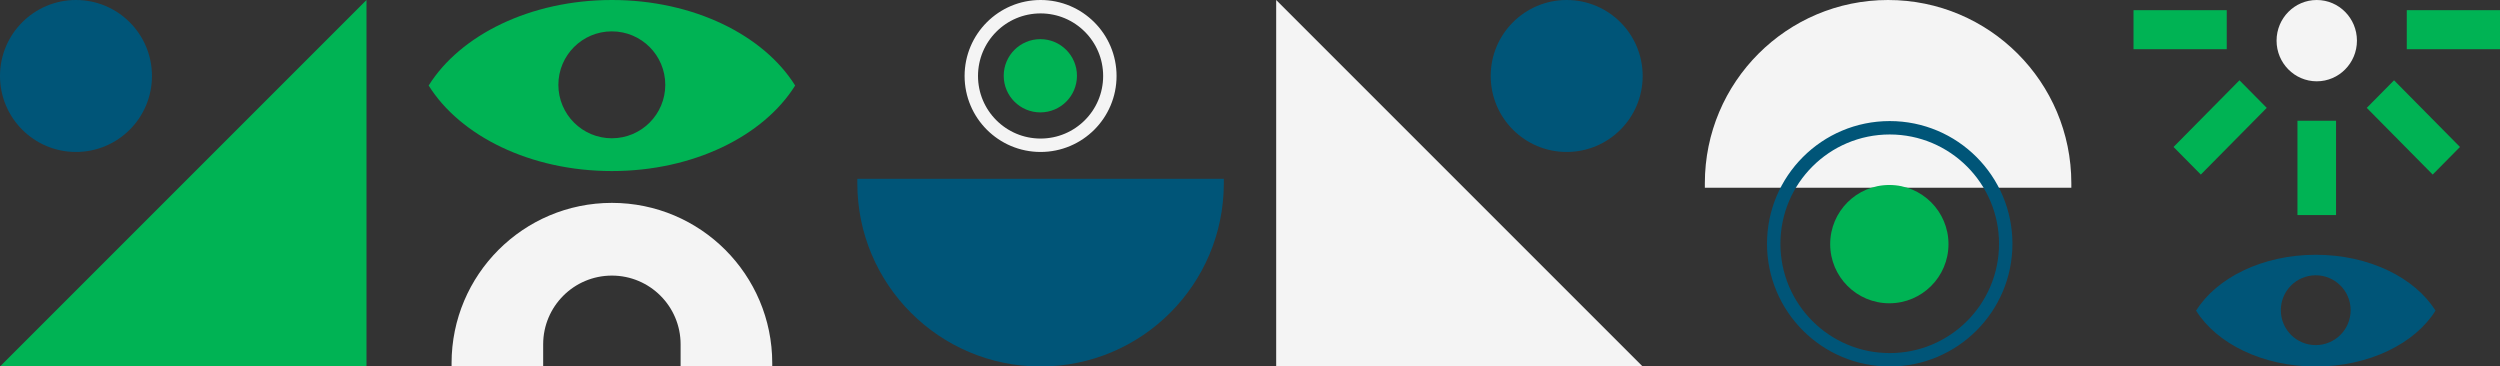 <svg width="764" height="112" viewBox="0 0 764 112" fill="none" xmlns="http://www.w3.org/2000/svg">
<rect x="0" y="0" width="764" height="112" fill="#333333" stroke="none"/>
<circle cx="23.22" cy="23.22" r="23.22" fill="#005578"/>
<path d="M112 112V0L0 112H112Z" fill="#00B354"/>
<path fill-rule="evenodd" clip-rule="evenodd" d="M165.993 112H138V111C138 83.938 159.938 62 187 62C214.062 62 236 83.938 236 111V112H207.993V105.222C207.993 93.624 198.591 84.222 186.993 84.222C175.395 84.222 165.993 93.624 165.993 105.222V112Z" fill="#F4F4F4"/>
<path fill-rule="evenodd" clip-rule="evenodd" d="M187 0C162.084 0 140.633 10.725 131 26.137C140.633 41.549 162.084 52.274 187 52.274C211.916 52.274 233.367 41.549 243 26.137C233.367 10.725 211.916 0 187 0ZM186.974 42.255C195.996 42.255 203.309 34.941 203.309 25.92C203.309 16.898 195.996 9.585 186.974 9.585C177.953 9.585 170.639 16.898 170.639 25.92C170.639 34.941 177.953 42.255 186.974 42.255Z" fill="#00B354"/>
<path d="M262 54.633H374V55.999C374 86.927 348.928 111.999 318 111.999C287.072 111.999 262 86.927 262 55.999V54.633Z" fill="#005578"/>
<circle cx="317.927" cy="23.154" r="11.192" fill="#00B354"/>
<circle cx="318.001" cy="23.22" r="21.171" stroke="#F4F4F4" stroke-width="4.098"/>
<circle cx="23.22" cy="23.22" r="23.22" transform="matrix(-1 0 0 1 502 0)" fill="#005578"/>
<path d="M390 112V0L502 112H390Z" fill="#F4F4F4"/>
<path d="M521 57.366H633V56C633 25.072 607.928 0 577 0C546.073 0 521 25.072 521 56V57.366Z" fill="#F4F4F4"/>
<circle cx="18.076" cy="18.076" r="18.076" transform="matrix(1 0 0 -1 559.305 92.682)" fill="#00B354"/>
<circle cx="37.5" cy="37.5" r="35.451" transform="matrix(1 0 0 -1 540 111.999)" stroke="#005578" stroke-width="4.098"/>
<path fill-rule="evenodd" clip-rule="evenodd" d="M707.707 77.86C691.431 77.86 677.419 84.866 671.126 94.933C677.419 105.001 691.431 112.007 707.707 112.007C723.983 112.007 737.996 105.001 744.288 94.933C737.996 84.866 723.983 77.86 707.707 77.86ZM707.688 105.466C713.581 105.466 718.359 100.689 718.359 94.796C718.359 88.903 713.581 84.125 707.688 84.125C701.795 84.125 697.018 88.903 697.018 94.796C697.018 100.689 701.795 105.466 707.688 105.466Z" fill="#005578"/>
<ellipse cx="708" cy="12.424" rx="12.281" ry="12.424" fill="#F4F4F4"/>
<rect x="702.105" y="36.899" width="11.79" height="28.824" fill="#00B354"/>
<rect x="764" y="3.109" width="11.927" height="28.491" transform="rotate(90 764 3.109)" fill="#00B354"/>
<rect x="680.492" y="3.11" width="11.927" height="28.491" transform="rotate(90 680.492 3.11)" fill="#00B354"/>
<rect width="11.858" height="28.658" transform="matrix(-0.703 0.711 -0.703 -0.711 751.766 44.914)" fill="#00B354"/>
<rect width="11.858" height="28.658" transform="matrix(0.703 0.711 0.703 -0.711 664.234 44.914)" fill="#00B354"/>
</svg>
